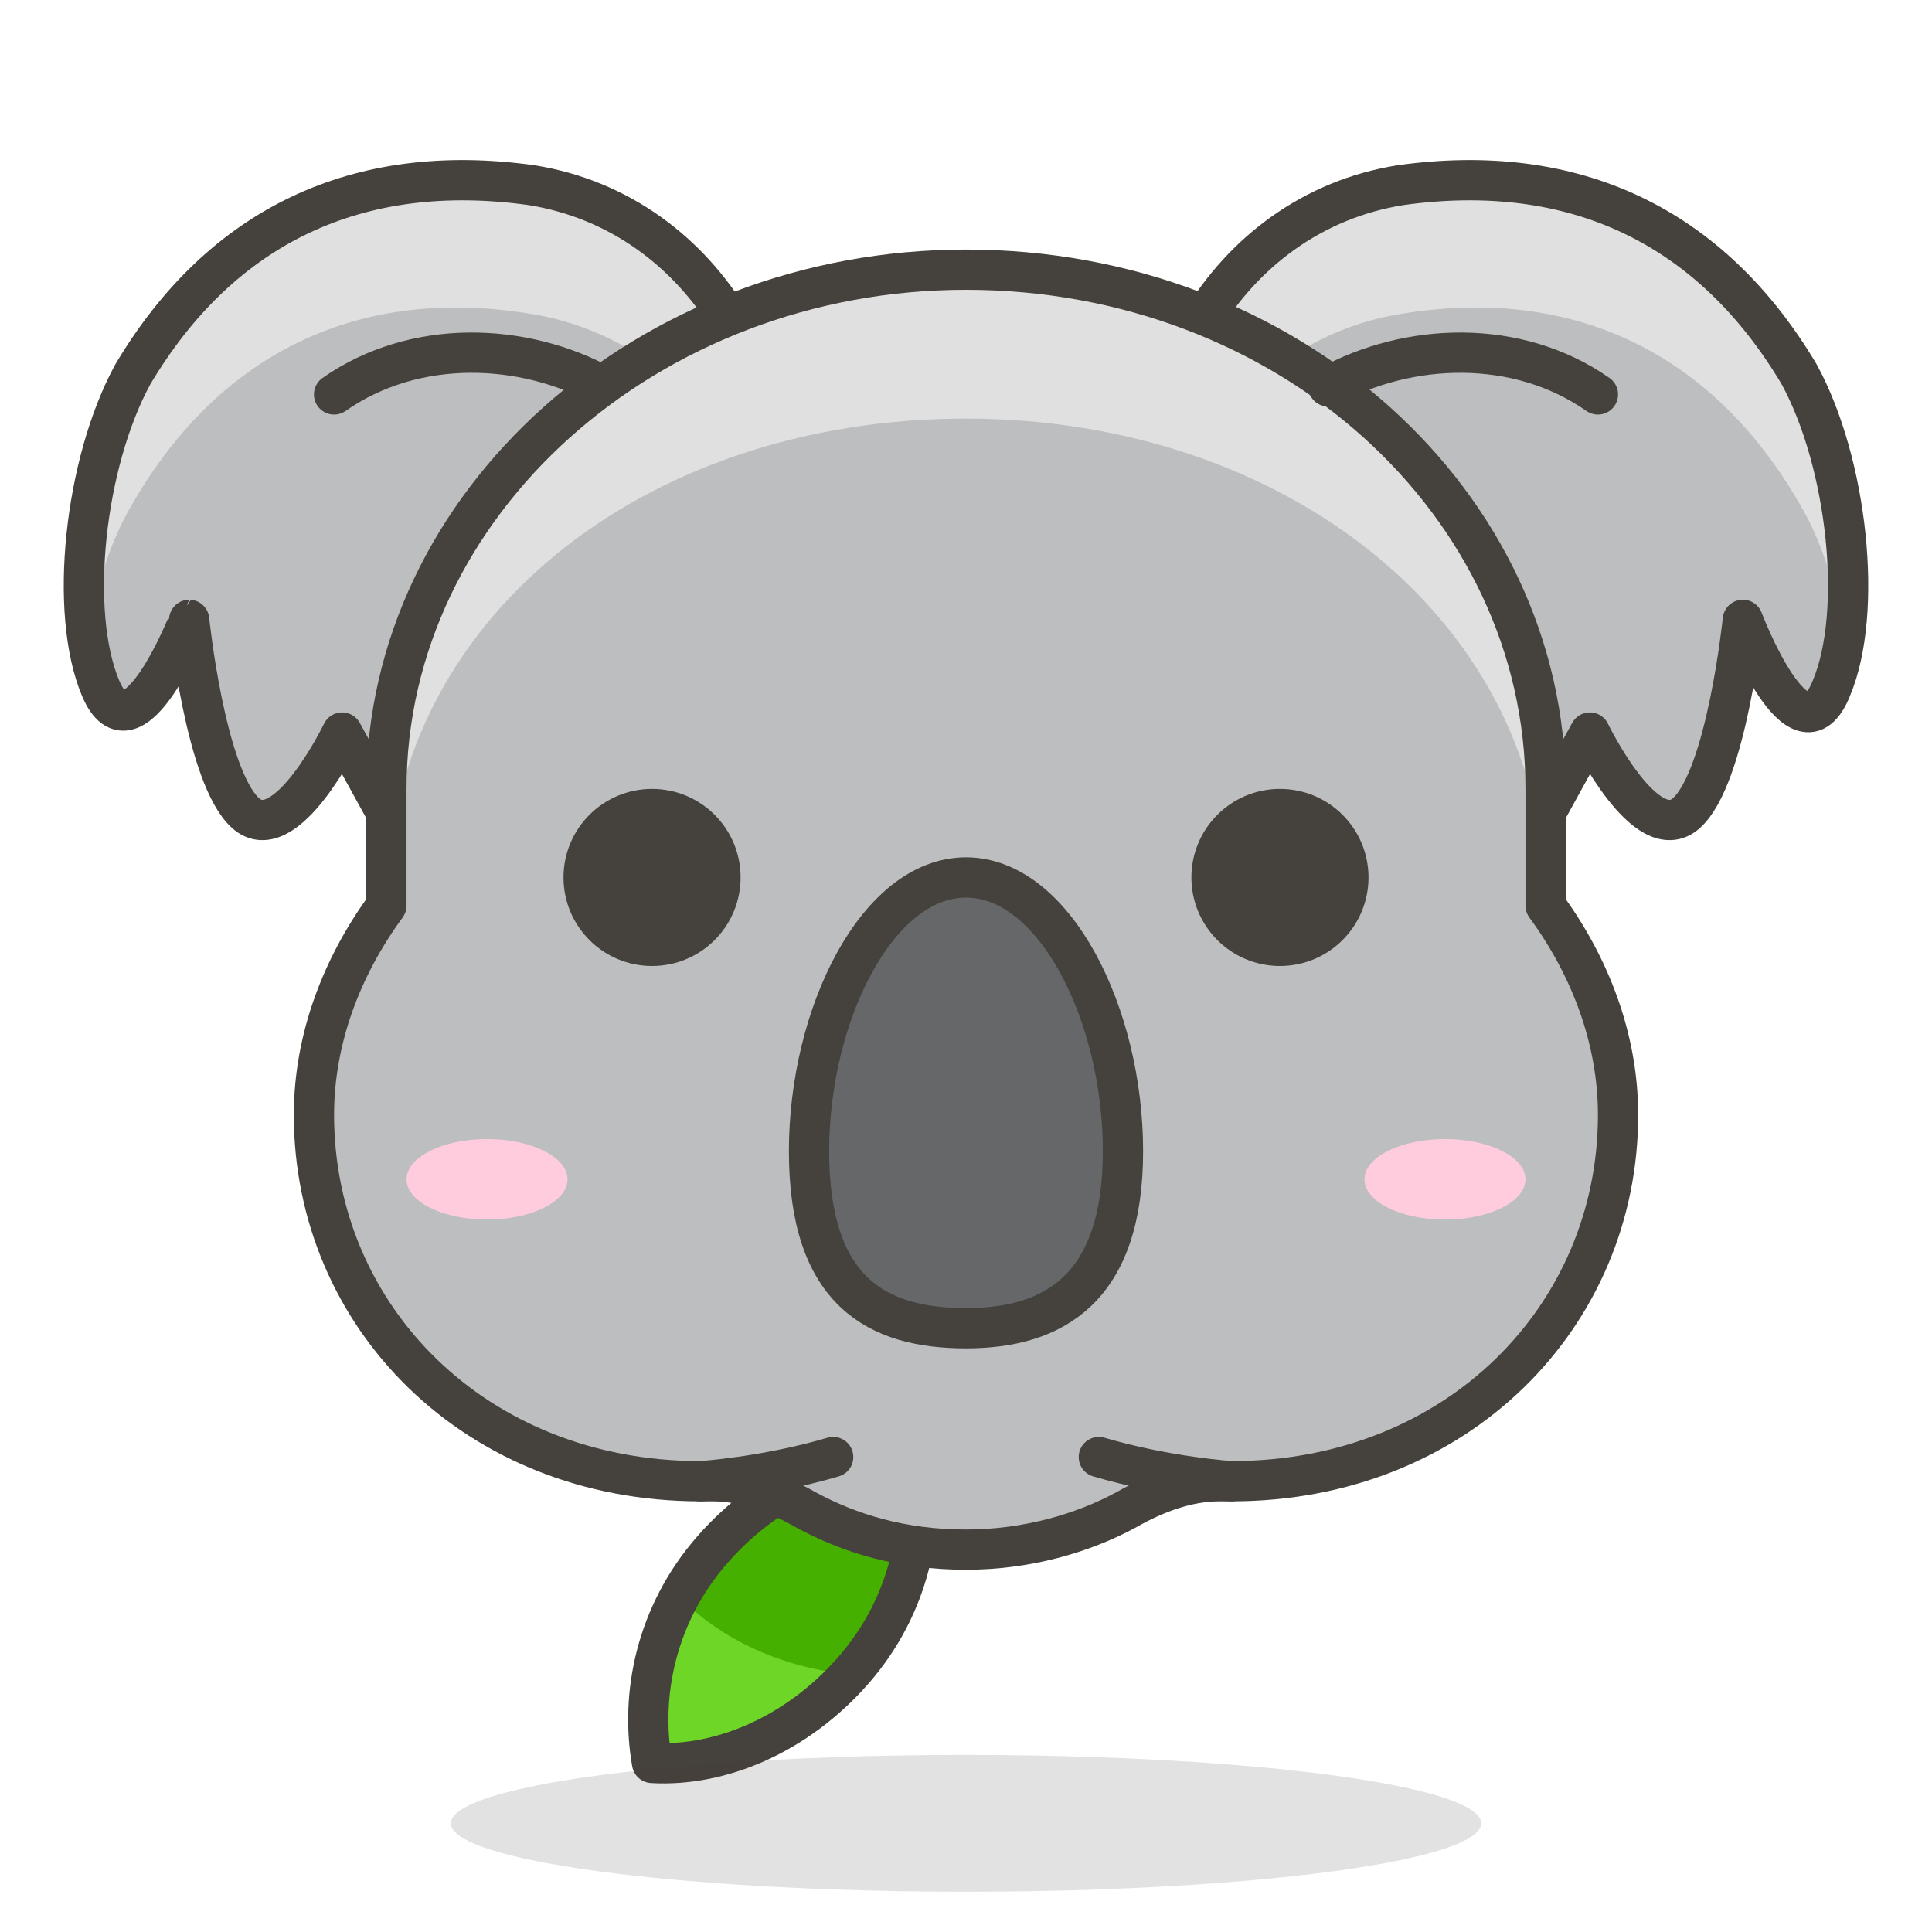 <?xml version="1.0" encoding="utf-8"?>
<!-- Generator: Adobe Illustrator 21.1.0, SVG Export Plug-In . SVG Version: 6.00 Build 0)  -->
<svg version="1.1" id="Icons" xmlns="http://www.w3.org/2000/svg" xmlns:xlink="http://www.w3.org/1999/xlink" x="0px" y="0px"
	 viewBox="0 0 48 48" style="enable-background:new 0 0 48 48;" xml:space="preserve">
<style type="text/css">
	.st0{opacity:0.15;fill:#45413C;}
	.st1{fill:#FF6196;}
	.st2{fill:#FF87AF;}
	.st3{fill:none;stroke:#45413C;stroke-linecap:round;stroke-linejoin:round;stroke-miterlimit:10;}
	.st4{fill:#FFE500;stroke:#45413C;stroke-linecap:round;stroke-linejoin:round;stroke-miterlimit:10;}
	.st5{fill:#FFE500;}
	.st6{fill:#EBCB00;}
	.st7{fill:#EBCB00;stroke:#45413C;stroke-linecap:round;stroke-linejoin:round;stroke-miterlimit:10;}
	.st8{fill:#FFF48C;}
	.st9{fill:#FFCCDD;stroke:#FFB0CA;stroke-linecap:round;stroke-linejoin:round;stroke-miterlimit:10;}
	.st10{fill:#FFB0CA;stroke:#FF87AF;stroke-linecap:round;stroke-linejoin:round;stroke-miterlimit:10;}
	.st11{opacity:0.7;fill:#FFE5EE;}
	.st12{fill:#009FD9;}
	.st13{fill:#00B8F0;}
	.st14{fill:#656769;}
	.st15{fill:#87898C;}
	.st16{fill:#FF6242;stroke:#45413C;stroke-linecap:round;stroke-linejoin:round;stroke-miterlimit:10;}
	.st17{fill:#4AEFF7;}
	.st18{fill:#00DFEB;}
	.st19{fill:#A6FBFF;}
	.st20{fill:#FFFFFF;}
	.st21{fill:#E5F8FF;}
	.st22{fill:#E5F8FF;stroke:#45413C;stroke-linecap:round;stroke-linejoin:round;stroke-miterlimit:10;}
	.st23{fill:#FFE500;stroke:#EBCB00;stroke-linecap:round;stroke-linejoin:round;stroke-miterlimit:10;}
	.st24{fill:#BDBEC0;}
	.st25{fill:#4ACFFF;}
	.st26{fill:#E8F4FA;stroke:#45413C;stroke-linecap:round;stroke-linejoin:round;stroke-miterlimit:10;}
	.st27{fill:#80DDFF;}
	.st28{fill:#009FD9;stroke:#45413C;stroke-linecap:round;stroke-linejoin:round;stroke-miterlimit:10;}
	.st29{fill:#B8ECFF;}
	.st30{fill:#4ACFFF;stroke:#45413C;stroke-linecap:round;stroke-linejoin:round;stroke-miterlimit:10;}
	.st31{fill:#B8ECFF;stroke:#45413C;stroke-linecap:round;stroke-linejoin:round;stroke-miterlimit:10;}
	.st32{fill:#FFFACF;}
	.st33{fill:#FFF48C;stroke:#45413C;stroke-linecap:round;stroke-linejoin:round;stroke-miterlimit:10;}
	.st34{fill:#BF8256;}
	.st35{fill:#DEA47A;}
	.st36{fill:#656769;stroke:#45413C;stroke-linecap:round;stroke-linejoin:round;stroke-miterlimit:10;}
	.st37{fill:#FF8A14;}
	.st38{fill:#FFAA54;}
	.st39{fill:#EB6D00;}
	.st40{fill:#627B8C;stroke:#45413C;stroke-linecap:round;stroke-linejoin:round;stroke-miterlimit:10;}
	.st41{fill:#FFFFFF;stroke:#45413C;stroke-linecap:round;stroke-linejoin:round;stroke-miterlimit:10;}
	.st42{fill:#E0366F;stroke:#45413C;stroke-linecap:round;stroke-linejoin:round;stroke-miterlimit:10;}
	.st43{fill:#FF87AF;stroke:#45413C;stroke-linecap:round;stroke-linejoin:round;stroke-miterlimit:10;}
	.st44{fill:#E0366F;}
	.st45{fill:#FF6196;stroke:#45413C;stroke-linecap:round;stroke-linejoin:round;stroke-miterlimit:10;}
	.st46{fill:#525252;}
	.st47{fill:#DEBB7E;}
	.st48{fill:#F0D5A8;}
	.st49{fill:#DAEDF7;}
	.st50{fill:#F7E5C6;}
	.st51{fill:#DEBB7E;stroke:#45413C;stroke-linecap:round;stroke-linejoin:round;stroke-miterlimit:10;}
	.st52{fill:#FFF5E3;}
	.st53{fill:#00F5BC;}
	.st54{fill:#FFB0CA;stroke:#45413C;stroke-linecap:round;stroke-linejoin:round;stroke-miterlimit:10;}
	.st55{fill:#8CFFE4;}
	.st56{fill:#00DBA8;}
	.st57{fill:#87898C;stroke:#45413C;stroke-linecap:round;stroke-linejoin:round;stroke-miterlimit:10;}
	.st58{fill:#FF6242;}
	.st59{fill:#FF866E;}
	.st60{fill:#F0F0F0;}
	.st61{fill:#BDBEC0;stroke:#45413C;stroke-width:1.006;stroke-linecap:round;stroke-linejoin:round;stroke-miterlimit:10;}
	.st62{fill:#947746;stroke:#45413C;stroke-linecap:round;stroke-linejoin:round;stroke-miterlimit:10;}
	.st63{fill:#B89558;}
	.st64{fill:#E04122;}
	.st65{fill:#C0DCEB;}
	.st66{fill:#E8F4FA;}
	.st67{fill:#00B8F0;stroke:#45413C;stroke-linecap:round;stroke-linejoin:round;stroke-miterlimit:10;}
	.st68{fill:#80DDFF;stroke:#45413C;stroke-linecap:round;stroke-linejoin:round;stroke-miterlimit:10;}
	.st69{fill:#9CEB60;}
	.st70{fill:#C8FFA1;}
	.st71{fill:#FFB0CA;}
	.st72{fill:#FFCCDD;}
	.st73{fill:#FFE5EE;}
	.st74{fill:#45413C;stroke:#45413C;stroke-linecap:round;stroke-linejoin:round;stroke-miterlimit:10;}
	.st75{fill:#FFCABF;}
	.st76{fill:#FFA694;}
	.st77{fill:#FFA694;stroke:#45413C;stroke-linecap:round;stroke-linejoin:round;stroke-miterlimit:10;}
	.st78{fill:#FFCC99;}
	.st79{fill:#8CA4B8;}
	.st80{fill:#ADC4D9;}
	.st81{fill:#F0D5A8;stroke:#45413C;stroke-linecap:round;stroke-linejoin:round;stroke-miterlimit:10;}
	.st82{fill:#BDBEC0;stroke:#45413C;stroke-linecap:round;stroke-linejoin:round;stroke-miterlimit:10;}
	.st83{fill:#E0E0E0;}
	.st84{fill:#45413C;}
	.st85{fill:#E5FEFF;}
	.st86{fill:#FFFCE5;}
	.st87{fill:#FFAA54;stroke:#45413C;stroke-linecap:round;stroke-linejoin:round;stroke-miterlimit:10;}
	.st88{fill:#6DD627;}
	.st89{fill:#46B000;}
	.st90{fill:#FFE8E0;}
	.st91{fill:#FFCEBF;}
	.st92{fill:#FFE8D1;}
	.st93{fill:#FFF48C;stroke:#4F4B45;stroke-linecap:round;stroke-linejoin:round;stroke-miterlimit:10;}
	.st94{fill:#FFDCD1;stroke:#4F4B45;stroke-linejoin:round;stroke-miterlimit:10;}
	.st95{fill:none;stroke:#4F4B45;stroke-linejoin:round;stroke-miterlimit:10;}
	.st96{fill:none;stroke:#4F4B45;stroke-linecap:round;stroke-linejoin:round;stroke-miterlimit:10;}
	.st97{fill:#656769;stroke:#4F4B45;stroke-linejoin:round;stroke-miterlimit:10;}
	.st98{fill:#87898C;stroke:#4F4B45;stroke-linecap:round;stroke-linejoin:round;stroke-miterlimit:10;}
	.st99{fill:#C0DCEB;stroke:#4F4B45;stroke-linecap:round;stroke-linejoin:round;stroke-miterlimit:10;}
	.st100{fill:#FFA694;stroke:#4F4B45;stroke-linecap:round;stroke-linejoin:round;stroke-miterlimit:10;}
	.st101{fill:#E04122;stroke:#45413C;stroke-linecap:round;stroke-linejoin:round;stroke-miterlimit:10;}
	.st102{fill:#FFFCE5;stroke:#45413C;stroke-linecap:round;stroke-linejoin:round;stroke-miterlimit:10;}
	.st103{fill:#915E3A;}
	.st104{fill:none;stroke:#915E3A;stroke-linecap:round;stroke-linejoin:round;stroke-miterlimit:10;}
	.st105{fill:#915E3A;stroke:#45413C;stroke-linecap:round;stroke-linejoin:round;stroke-miterlimit:10;}
	.st106{fill:#FF866E;stroke:#45413C;stroke-linecap:round;stroke-linejoin:round;stroke-miterlimit:10;}
	.st107{fill:#FFF5E3;stroke:#45413C;stroke-linecap:round;stroke-linejoin:round;stroke-miterlimit:10;}
	.st108{fill:#FFDCD1;}
	.st109{fill:#FFDCD1;stroke:#45413C;stroke-linecap:round;stroke-linejoin:round;stroke-miterlimit:10;}
	.st110{fill:#F0C2A1;}
	.st111{fill:#FFE3CF;}
	.st112{fill:#FFFACF;stroke:#45413C;stroke-linecap:round;stroke-linejoin:round;stroke-miterlimit:10;}
	.st113{fill:#DEA47A;stroke:#45413C;stroke-linecap:round;stroke-linejoin:round;stroke-miterlimit:10;}
	.st114{fill:#F0C2A1;stroke:#45413C;stroke-linecap:round;stroke-linejoin:round;stroke-miterlimit:10;}
	.st115{fill:#EB6D00;stroke:#45413C;stroke-linecap:round;stroke-linejoin:round;stroke-miterlimit:10;}
	.st116{fill:#FF8A14;stroke:#45413C;stroke-linecap:round;stroke-linejoin:round;stroke-miterlimit:10;}
	.st117{fill:#D9FDFF;}
	.st118{fill:#C8FFA1;stroke:#45413C;stroke-linecap:round;stroke-linejoin:round;stroke-miterlimit:10;}
	.st119{fill:#E4FFD1;}
	.st120{fill:#E0E0E0;stroke:#45413C;stroke-linecap:round;stroke-linejoin:round;stroke-miterlimit:10;}
	.st121{fill:#FFCCDD;stroke:#45413C;stroke-linecap:round;stroke-linejoin:round;stroke-miterlimit:10;}
	.st122{fill:#BF8256;stroke:#45413C;stroke-linecap:round;stroke-linejoin:round;stroke-miterlimit:10;}
	.st123{fill:#C0DCEB;stroke:#45413C;stroke-linecap:round;stroke-linejoin:round;stroke-miterlimit:10;}
</style>
<g id="XMLID_12258_">
	<path id="XMLID_12280_" class="st24" d="M13.2,4.6c4.4,0.7,6.9,5.3,5.9,9.5c-1,4.2-5.2,7.1-9.5,6.1l-1.1-2c0,0-1.4,2.9-2.4,2
		c-1-0.9-1.4-4.8-1.4-4.8S3.3,19,2.5,17.1c-0.8-1.9-0.4-5.6,0.8-7.8C5.5,5.6,8.9,4,13.2,4.6z"/>
	<path id="XMLID_12279_" class="st83" d="M13.2,7.8c-4.2-0.7-7.7,0.9-9.9,4.7c-0.6,1-1,2.3-1.1,3.6c-0.4-2,0.1-4.9,1.1-6.7
		C5.5,5.6,8.9,4,13.2,4.6c4.2,0.7,6.8,5.1,6,9.1C18.6,10.8,16.3,8.3,13.2,7.8z"/>
	<path id="XMLID_12278_" class="st3" d="M13.2,4.6c4.4,0.7,6.9,5.3,5.9,9.5c-1,4.2-5.2,7.1-9.5,6.1l-1.1-2c0,0-1.4,2.9-2.4,2
		c-1-0.9-1.4-4.8-1.4-4.8S3.3,19,2.5,17.1c-0.8-1.9-0.4-5.6,0.8-7.8C5.5,5.6,8.9,4,13.2,4.6z"/>
	<path id="XMLID_12277_" class="st3" d="M15,9.6c-2-1.1-4.7-1.2-6.7,0.2"/>
	<path id="XMLID_12276_" class="st88" d="M17.7,38.5c-1.4,1.6-1.8,3.6-1.5,5.3c1.7,0.1,3.6-0.7,5-2.3c1.4-1.6,1.8-3.6,1.5-5.3
		C21,36.1,19.1,36.9,17.7,38.5z"/>
	<path id="XMLID_12275_" class="st89" d="M22.7,36.2c-1.7-0.1-3.6,0.7-5,2.3c-0.3,0.4-0.6,0.8-0.8,1.2c0.9,0.9,2.3,1.7,4.2,1.9
		c0.1-0.1,0.1-0.1,0.2-0.2C22.6,39.9,23.1,37.9,22.7,36.2z"/>
	<path id="XMLID_12274_" class="st3" d="M17.7,38.5c-1.4,1.6-1.8,3.6-1.5,5.3c1.7,0.1,3.6-0.7,5-2.3c1.4-1.6,1.8-3.6,1.5-5.3
		C21,36.1,19.1,36.9,17.7,38.5z"/>
	<path id="XMLID_12273_" class="st24" d="M34.8,4.6c-4.4,0.7-6.9,5.3-5.9,9.5c1,4.2,5.2,7.1,9.5,6.1l1.1-2c0,0,1.4,2.9,2.4,2
		c1-0.9,1.4-4.8,1.4-4.8s1.4,3.7,2.2,1.7c0.8-1.9,0.4-5.6-0.8-7.8C42.5,5.6,39.1,4,34.8,4.6z"/>
	<path id="XMLID_12272_" class="st83" d="M34.8,7.8c4.2-0.7,7.7,0.9,9.9,4.7c0.6,1,1,2.3,1.1,3.6c0.4-2-0.1-4.9-1.1-6.7
		c-2.1-3.7-5.6-5.3-9.9-4.7c-4.2,0.7-6.8,5.1-6,9.1C29.4,10.8,31.7,8.3,34.8,7.8z"/>
	<path id="XMLID_12271_" class="st3" d="M34.8,4.6c-4.4,0.7-6.9,5.3-5.9,9.5c1,4.2,5.2,7.1,9.5,6.1l1.1-2c0,0,1.4,2.9,2.4,2
		c1-0.9,1.4-4.8,1.4-4.8s1.4,3.7,2.2,1.7c0.8-1.9,0.4-5.6-0.8-7.8C42.5,5.6,39.1,4,34.8,4.6z"/>
	<ellipse id="XMLID_12270_" class="st0" cx="24" cy="45.3" rx="12.8" ry="1.7"/>
	<path id="XMLID_12269_" class="st24" d="M38.4,22.5v-2.9c0-7.1-6.4-12.9-14.4-12.9c-7.9,0-14.4,5.8-14.4,12.9v2.9
		c-1.1,1.5-1.8,3.3-1.8,5.2c0,5,4,9.1,9.6,9.1h0.3c0.8,0,1.6,0.3,2.3,0.7c1.1,0.6,2.4,1,4,1c1.5,0,2.9-0.4,4-1
		c0.7-0.4,1.5-0.7,2.3-0.7h0.3c5.6,0,9.6-4.1,9.6-9.1C40.2,25.8,39.5,24,38.4,22.5z"/>
	<path id="XMLID_12268_" class="st83" d="M38.4,22.5v-2.9c0-7.1-6.4-12.9-14.4-12.9c-7.9,0-14.4,5.8-14.4,12.9v2.9
		c0-7.1,6.4-12.1,14.4-12.1C31.9,10.4,38.4,15.4,38.4,22.5z"/>
	<path id="XMLID_12267_" class="st3" d="M38.4,22.5v-2.9c0-7.1-6.4-12.9-14.4-12.9c-7.9,0-14.4,5.8-14.4,12.9v2.9
		c-1.1,1.5-1.8,3.3-1.8,5.2c0,5,4,9.1,9.6,9.1h0.3c0.8,0,1.6,0.3,2.3,0.7c1.1,0.6,2.4,1,4,1c1.5,0,2.9-0.4,4-1
		c0.7-0.4,1.5-0.7,2.3-0.7h0.3c5.6,0,9.6-4.1,9.6-9.1C40.2,25.8,39.5,24,38.4,22.5z"/>
	<path id="XMLID_12266_" class="st36" d="M27.9,28.6c0,3.4-1.7,4.4-3.9,4.4s-3.9-0.9-3.9-4.4c0-3.4,1.7-6.8,3.9-6.8
		S27.9,25.2,27.9,28.6z"/>
	<circle id="XMLID_12265_" class="st74" cx="31.8" cy="21.8" r="1.7"/>
	<circle id="XMLID_12264_" class="st74" cx="16.2" cy="21.8" r="1.7"/>
	<ellipse id="XMLID_12263_" class="st72" cx="35.9" cy="29.3" rx="2" ry="1"/>
	<ellipse id="XMLID_12262_" class="st72" cx="12.1" cy="29.3" rx="2" ry="1"/>
	<path id="XMLID_12261_" class="st3" d="M30.6,36.8c0,0-1.6-0.1-3.3-0.6"/>
	<path id="XMLID_12260_" class="st3" d="M17.4,36.8c0,0,1.6-0.1,3.3-0.6"/>
	<path id="XMLID_12259_" class="st3" d="M33,9.6c2-1.1,4.7-1.2,6.7,0.2"/>
</g>
</svg>
